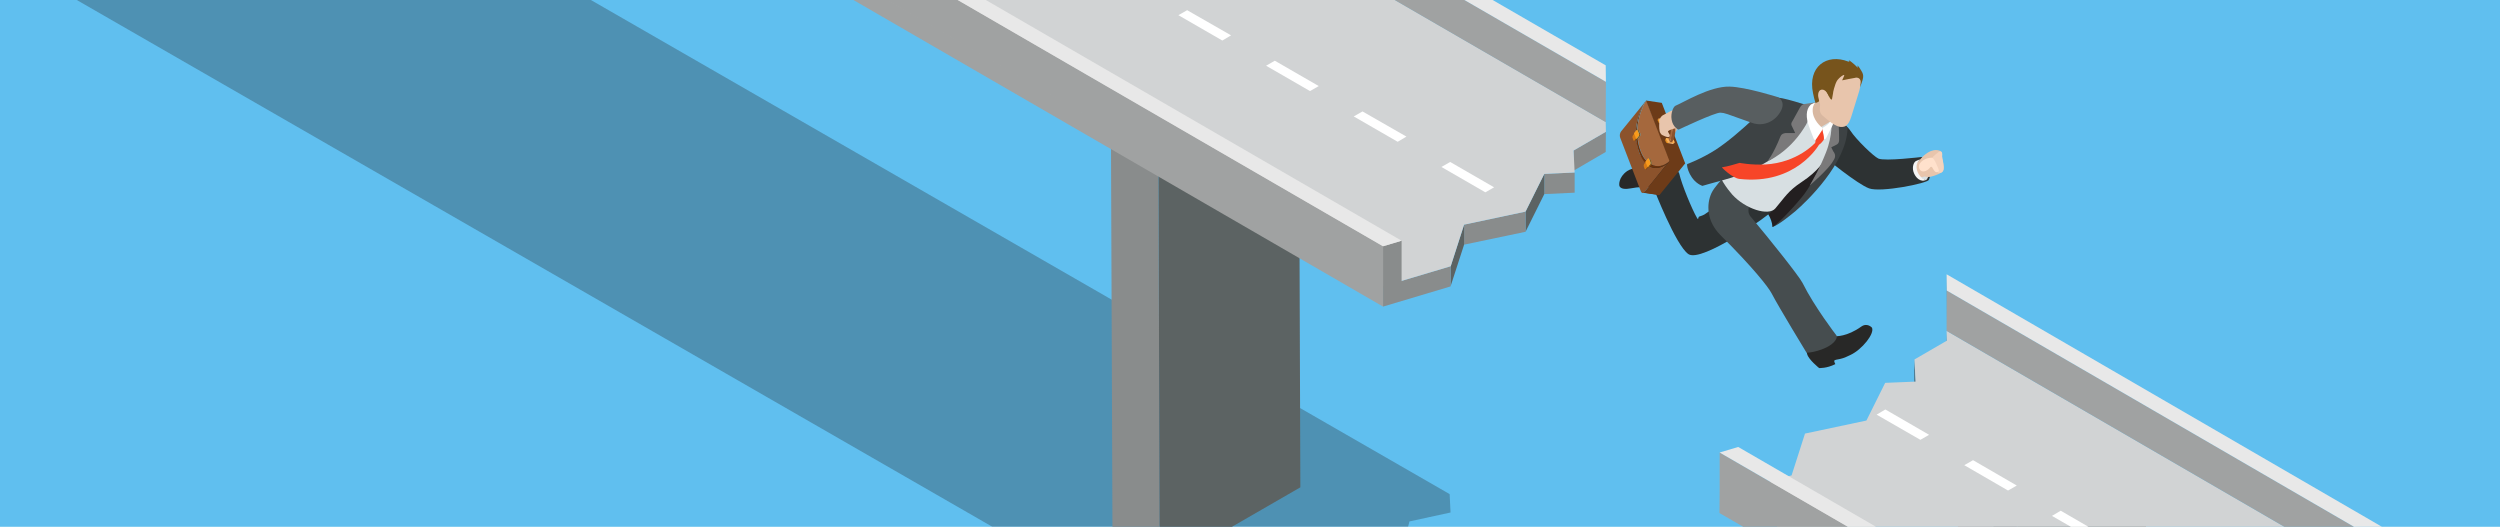 <?xml version="1.0" encoding="utf-8"?>
<!-- Generator: Adobe Illustrator 21.0.0, SVG Export Plug-In . SVG Version: 6.00 Build 0)  -->
<svg version="1.1" id="Ebene_1" xmlns="http://www.w3.org/2000/svg" xmlns:xlink="http://www.w3.org/1999/xlink" x="0px" y="0px"
	 viewBox="0 0 1400 295" style="enable-background:new 0 0 1400 295;" xml:space="preserve">
<style type="text/css">
	.st0{fill:#60BFEF;}
	.st1{opacity:0.29;}
	.st2{fill:#231F20;}
	.st3{enable-background:new    ;}
	.st4{fill:#898C8C;}
	.st5{fill:#5A5B5D;}
	.st6{fill:#5C6363;}
	.st7{fill:#414244;}
	.st8{fill:#424344;}
	.st9{fill:#D1D3D4;}
	.st10{fill:#6B6C6C;}
	.st11{fill:#A0A2A2;}
	.st12{fill:#8A8B8C;}
	.st13{fill:#E8E8E8;}
	.st14{fill:#FFFFFF;}
	.st15{fill:#2D3233;}
	.st16{fill:#D7DFE2;}
	.st17{fill:#E8C5AC;}
	.st18{fill:#F5F5F5;}
	.st19{fill:#F4D3BD;}
	.st20{fill:#FFE1CC;}
	.st21{fill:#3D4244;}
	.st22{fill:#282827;}
	.st23{fill:#464D4F;}
	.st24{fill:#7A797A;}
	.st25{fill:#D8B7A0;}
	.st26{fill:#6D320A;}
	.st27{fill:#723919;}
	.st28{fill:#8C532C;}
	.st29{fill:#5C361D;}
	.st30{fill:#A5683D;}
	.st31{fill:#6D3B18;}
	.st32{fill:#75460D;}
	.st33{fill:#EB921A;}
	.st34{fill:#D87A13;}
	.st35{fill:#89550F;}
	.st36{fill:#F99B1C;}
	.st37{clip-path:url(#SVGID_2_);enable-background:new    ;}
	.st38{clip-path:url(#SVGID_4_);enable-background:new    ;}
	.st39{fill:#EA921A;}
	.st40{fill:#FFC585;}
	.st41{clip-path:url(#SVGID_6_);enable-background:new    ;}
	.st42{fill:#FFB255;}
	.st43{clip-path:url(#SVGID_8_);enable-background:new    ;}
	.st44{clip-path:url(#SVGID_10_);enable-background:new    ;}
	.st45{clip-path:url(#SVGID_12_);enable-background:new    ;}
	.st46{clip-path:url(#SVGID_15_);enable-background:new    ;}
	.st47{fill:#585E60;}
	.st48{fill:#77541C;}
	.st49{fill:#F74528;}
	.st50{opacity:0.29;fill:#231F20;enable-background:new    ;}
</style>
<g id="ref">
</g>
<g id="bg">
	<rect x="-662.4" y="-230.3" class="st0" width="2749.3" height="841.9"/>
</g>
<g id="Layer_1">
	<g>
		<g>
			<g>
				<g class="st1">
					<polygon class="st2" points="746.3,350.2 758.3,323.8 783.2,315.3 789.3,292 812.3,287 811.8,276.7 -414.2,-428.7 
						-477.9,-299.7 709.7,383.6 711.3,361.2 					"/>
					<polygon class="st2" points="1639.9,749.8 1024.1,394.2 1024.8,407.3 1001.7,412.3 995.7,435.6 970.8,444.1 958.8,470.5 
						923.7,481.5 922.4,501.3 1496,832.8 					"/>
				</g>
				<g>
					<g class="st3">
						<g>
							<polygon class="st4" points="1124,588.3 1097.4,572.9 1096.4,283.3 1122.9,298.7 							"/>
						</g>
						<g>
							<polygon class="st5" points="1122.9,298.7 1096.4,283.3 1175.1,237.8 1201.6,253.3 							"/>
						</g>
						<g>
							<polygon class="st6" points="1201.6,253.3 1202.7,542.9 1124,588.3 1122.9,298.7 							"/>
						</g>
					</g>
				</g>
				<g>
					<g class="st3">
						<g>
							<polygon class="st7" points="1090.2,190.8 1090.1,202.1 1090.1,196.6 1090.1,185.3 							"/>
						</g>
						<g>
							<polygon class="st8" points="1072.7,213.7 1072.7,225 1072.1,212.6 1072.1,201.3 							"/>
						</g>
						<g>
							<polygon class="st9" points="1891.2,649.9 1749.4,732.3 965.4,277.5 1003.3,266.2 1010.8,242.8 1045.2,235.5 1055.7,214.4 
								1072.7,213.7 1072.1,201.3 1090.2,190.8 1090.1,185.3 							"/>
						</g>
					</g>
				</g>
				<g class="st3">
					<g>
						<polygon class="st10" points="1090.2,162.7 1090.1,185.3 1090.1,176.2 1090.1,153.6 						"/>
					</g>
					<g>
						<polygon class="st11" points="1891.1,627.3 1891.1,649.8 1090.1,185.3 1090.2,162.7 						"/>
					</g>
					<g>
						<polygon class="st12" points="1899,622.8 1898.9,645.3 1891.1,649.8 1891.1,627.3 						"/>
					</g>
					<g>
						<polygon class="st13" points="1899,622.8 1891.1,627.3 1090.2,162.7 1090.1,153.6 						"/>
					</g>
				</g>
				<g class="st3">
					<polygon class="st11" points="1617.4,632.3 963,253.4 963,275.5 962.9,287.3 1617.2,666 					"/>
					<g>
						<polygon class="st13" points="1626.1,628.3 1618.2,632.9 963,253.4 973.4,250.3 						"/>
					</g>
				</g>
				<g>
					<g>
						<polygon class="st14" points="1296.4,373.9 1301.3,371.1 1325.8,385.3 1321,388.1 						"/>
					</g>
					<g>
						<polygon class="st14" points="1247.3,345.6 1252.2,342.7 1276.7,356.9 1271.8,359.7 						"/>
					</g>
					<g>
						<polygon class="st14" points="1198.2,317.2 1203.1,314.4 1227.6,328.6 1222.8,331.4 						"/>
					</g>
					<g>
						<polygon class="st14" points="1149.1,288.9 1154,286 1178.5,300.2 1173.6,303 						"/>
					</g>
					<g>
						<polygon class="st14" points="1100,260.5 1104.9,257.7 1129.4,271.9 1124.5,274.7 						"/>
						<g>
							<polygon class="st14" points="1492.4,487.4 1497.3,484.6 1521.8,498.8 1517,501.6 							"/>
						</g>
						<g>
							<polygon class="st14" points="1443.3,459.1 1448.2,456.2 1472.7,470.4 1467.8,473.2 							"/>
						</g>
						<g>
							<polygon class="st14" points="1394.2,430.7 1399.1,427.9 1423.6,442.1 1418.8,444.9 							"/>
						</g>
						<g>
							<polygon class="st14" points="1345.1,402.4 1350,399.5 1374.5,413.7 1369.6,416.5 							"/>
						</g>
						<g>
							<polygon class="st14" points="1591.4,543.9 1596.3,541.1 1620.8,555.3 1616,558.1 							"/>
						</g>
						<g>
							<polygon class="st14" points="1542.3,515.6 1547.2,512.8 1571.7,526.9 1566.8,529.8 							"/>
						</g>
						<g>
							<polygon class="st14" points="1787.4,657.4 1792.3,654.6 1816.8,668.8 1812,671.6 							"/>
						</g>
						<g>
							<polygon class="st14" points="1738.3,629.1 1743.2,626.3 1767.7,640.4 1762.8,643.3 							"/>
						</g>
						<g>
							<polygon class="st14" points="1689.2,600.8 1694.1,597.9 1718.6,612.1 1713.8,614.9 							"/>
						</g>
						<g>
							<polygon class="st14" points="1640.1,572.4 1645,569.5 1669.5,583.8 1664.6,586.5 							"/>
						</g>
					</g>
					<g>
						<polygon class="st14" points="1050.9,232.2 1055.8,229.3 1080.3,243.5 1075.4,246.3 						"/>
					</g>
				</g>
			</g>
			<g>
				<g>
					<g class="st3">
						<g>
							<polygon class="st4" points="649.5,318.3 623,302.9 621.9,13.3 648.5,28.7 							"/>
						</g>
						<g>
							<polygon class="st5" points="648.5,28.7 621.9,13.3 700.6,-32.2 727.2,-16.7 							"/>
						</g>
						<g>
							<polygon class="st6" points="727.2,-16.7 728.2,272.9 649.5,318.3 648.5,28.7 							"/>
						</g>
					</g>
				</g>
				<g>
					<g class="st3">
						<g>
							<polygon class="st4" points="899.3,73.8 899.2,85.1 881.2,95.6 881.2,84.3 							"/>
						</g>
						<g>
							<polygon class="st4" points="881.8,96.6 881.8,107.9 864.8,108.7 864.8,97.4 							"/>
						</g>
						<g>
							<polygon class="st6" points="864.8,97.4 864.8,108.7 854.3,129.8 854.3,118.5 							"/>
						</g>
						<g>
							<polygon class="st4" points="854.3,118.5 854.3,129.8 819.9,137 819.9,125.8 							"/>
						</g>
						<g>
							<polygon class="st6" points="819.9,125.8 819.9,137 812.3,160.4 812.4,149.1 							"/>
						</g>
						<g>
							<polygon class="st4" points="812.4,149.1 812.3,160.4 774.5,171.7 774.5,160.4 							"/>
						</g>
						<g>
							<polygon class="st11" points="774.5,160.4 774.5,171.7 35.7,-256 35.8,-267.3 							"/>
						</g>
						<g>
							<polygon class="st9" points="899.2,68.3 899.3,73.8 881.2,84.3 881.8,96.6 864.8,97.4 854.3,118.5 819.9,125.8 812.4,149.1 
								774.5,160.4 34.2,-267.8 175.9,-350.2 							"/>
						</g>
					</g>
				</g>
				<g class="st3">
					<g>
						<polygon class="st11" points="899.3,45.8 899.2,68.4 176.5,-349.9 176.5,-372.5 						"/>
					</g>
					<g>
						<polygon class="st13" points="899.2,36.6 899.3,45.8 165.2,-378.5 173.1,-383 						"/>
					</g>
				</g>
				<g class="st3">
					<g>
						<polygon class="st4" points="784.9,134.8 784.9,158 774.5,161.1 774.5,137.9 						"/>
					</g>
					<g>
						<polygon class="st11" points="774.5,137.9 774.5,161.3 35.8,-267.2 35.8,-289.8 						"/>
					</g>
					<g>
						<polygon class="st13" points="784.9,134.8 774.5,137.9 35.8,-289.8 43.7,-294.3 						"/>
					</g>
				</g>
				<g>
					<g>
						<polygon class="st14" points="807.2,93.5 812.1,90.7 836.7,104.9 831.8,107.7 						"/>
					</g>
					<g>
						<polygon class="st14" points="758.1,65.2 763,62.4 787.6,76.5 782.7,79.4 						"/>
					</g>
					<g>
						<polygon class="st14" points="709,36.8 713.9,34 738.5,48.2 733.6,51 						"/>
					</g>
					<g>
						<polygon class="st14" points="659.9,8.5 664.8,5.7 689.4,19.8 684.5,22.7 						"/>
					</g>
					<g>
						<polygon class="st14" points="610.8,-19.9 615.7,-22.7 640.2,-8.5 635.4,-5.7 						"/>
					</g>
					<g>
						<polygon class="st14" points="561.7,-48.2 566.6,-51 591.2,-36.9 586.3,-34 						"/>
					</g>
					<g>
						<polygon class="st14" points="512.6,-76.6 517.5,-79.4 542,-65.2 537.2,-62.4 						"/>
					</g>
				</g>
				<g>
					<g>
						<polygon class="st14" points="463.5,-105.1 468.3,-108 492.9,-93.8 488,-91 						"/>
					</g>
					<g>
						<polygon class="st14" points="414.4,-133.5 419.2,-136.3 443.8,-122.2 438.9,-119.3 						"/>
					</g>
					<g>
						<polygon class="st14" points="365.3,-161.8 370.1,-164.7 394.7,-150.5 389.8,-147.7 						"/>
					</g>
					<g>
						<polygon class="st14" points="316.2,-190.2 321,-193 345.6,-178.9 340.7,-176 						"/>
					</g>
					<g>
						<polygon class="st14" points="267.1,-218.5 271.9,-221.4 296.5,-207.2 291.6,-204.4 						"/>
					</g>
					<g>
						<polygon class="st14" points="218,-246.9 222.8,-249.7 247.4,-235.6 242.5,-232.7 						"/>
					</g>
				</g>
			</g>
			<g>
				<g>
					<path class="st15" d="M1027.6,67.8c0,0,5.1,0.1,8.7,5.5c3.2,4.9,12.8,14.2,15.6,15.5c3.7,1.6,24.3-0.9,24.3-0.9s7.2,5.4,4,12.8
						c-0.9,2-26.9,7.2-33.5,4.8c-6.6-2.4-24.6-17.2-24.6-17.2L1027.6,67.8z"/>
					<path class="st16" d="M1073.1,96.2c-0.9-3,1.3-6.3,2.6-6.7c0.1,0,0.2-0.1,0.2-0.1c1,0.2,2,0.9,2.9,2.8c2.9,5.8,0,8.5,0,8.5
						c-0.1,0.1-0.2,0.1-0.3,0.2C1076.6,100.3,1073.8,98.9,1073.1,96.2z"/>
					<path class="st17" d="M1075.2,89.4c0,0,3.2-4.3,7.4-5.2c2-0.5,4.6,0.1,4.7,1.4c0.2,1.6,0.2,3.2,0.2,3.2s2.2,6.1-0.2,7.7
						c-2.3,1.6-6,2.5-7,2.6c-1.5,0.1-2.5-0.3-2.5-0.3l-3.3,1l-2-7.7L1075.2,89.4z"/>
					<g>
						<path class="st18" d="M1073.1,90.1c0.6-0.2,1.9-0.9,2.2-0.9c-4.5,3.9-0.7,10.5,3.2,11.6c0.1-0.1,0.2-0.1,0.3-0.2
							c-3,1.8-6.2-0.9-7.3-4.5C1070.7,93.2,1071.8,90.6,1073.1,90.1z"/>
						<path class="st18" d="M1078.4,91.5c-0.1-0.1-0.2-0.3-0.3-0.4C1078.2,91.2,1078.3,91.3,1078.4,91.5z"/>
					</g>
					<path class="st19" d="M1085.7,85.1c0,0-3.6,2.6-3.6,3.4s1.6,4.3,1.6,4.3s0.7,3.5,1.6,3.9c0.6,0.3,3.4,0.5,3.2-3
						c-0.1-2.2-0.9-6.1-0.9-6.1s0.3-2.1-0.4-2.6C1086.5,84.4,1085.7,85.1,1085.7,85.1z"/>
					<path class="st20" d="M1075.7,95.6c1.4,1.1,4-0.1,5.3-2c0.1-0.2,0.6-0.4,1,0.1c0.6,0.9,1.3,2.6,2.3,2.7c1.6,0,1.6-0.9,1.4-1.3
						c-0.1-0.3-2.5-6.8-3.8-6.8c-3.3,0.1-5.6,1.6-6.6,3C1074.3,92.6,1074.3,94.5,1075.7,95.6z"/>
				</g>
				<path class="st21" d="M1024,84c3.8-8.1-2.3-18.4-3.8-21.4c2.1,0.8,14.5,6.4,14.4,9.3c-0.4,19.4-22.9,41-29,46.2
					c-1.8,1.5-9.7,8.1-13,9c0,0,1.9-14.1-9.4-18.9C983.1,108.3,1010.7,112.6,1024,84z"/>
				<path class="st2" d="M1010.4,108.7c-4.2,5.5-15.1,17.3-17.8,18.4c-0.1-1.4-0.8-8.4-9.2-14.2l9.9-4.9c6.3-1,16.7-14.2,23.9-21.4
					l6.7-2.2C1023.7,84.4,1015.8,101.6,1010.4,108.7z"/>
				<path class="st22" d="M938,92.8c-0.6-1.6-2.5-5.5-2.5-5.5s-1.8-2.3-10.4,2.5c0,0,0.3,1,0.1,1.5s0,0.8-2.7,1.4
					c-2.1,0.5-8.6,1.2-11.3,3.1c-5.1,3.6-4.4,8-4.4,8s0.1,2.9,6.3,1.7c9-1.8,17.6-0.1,17.6-0.1l7.6-8.6
					C938.4,96.9,938.3,93.8,938,92.8z"/>
				<path class="st15" d="M993.7,117.1c-2,2.9-40.8,30.3-48.2,25.2c-7.1-4.9-19.4-36.8-19.4-36.8c-1-1-0.1-4.8,4.3-7.6
					c1.3-0.8,9.1-4.5,10-0.6c1.4,6.1,7.1,19.9,9.9,24.7c0.9,1.6,0.6-0.4,1.2-0.7c0.4-0.2,1.8-0.5,3-1.2c6.3-4.1,23.7-18,23.7-18
					L993.7,117.1z"/>
				<path class="st22" d="M1012,198.3c0.8,3.1,6.7,7.8,6.7,7.8s4.2,0.3,9.1-2.2c0,0-0.8-1.4-0.6-1.9c0.2-0.5,1.4-0.6,3.3-1
					c2.1-0.5,3.3-1,5.7-2.2c6.5-3,13.7-12,12.1-15.3c0,0-2.6-3-6-0.6c-8,5.7-14,5.4-14.9,5.4c-5,0-7.7-1.5-7.7-1.5l-8.8,5.7
					C1010.7,192.3,1011.5,196.4,1012,198.3z"/>
				<path class="st23" d="M982.1,108.2c0,0-4.2,8.3-2.6,11.7c0.3,0.6,0.4,1,1.6,2.3c9.1,10.8,26.4,32.4,28.3,36.2
					c6.7,13.5,18.9,29.3,18.9,29.3c0.4,0.4,0.7,1.9-1.5,4.1c-4.5,4.5-14.6,6.1-15.2,5.6c0,0-15.2-24.9-19.6-33.3
					c-1.8-3.4-10.3-14.3-28.5-32.4c-7.9-7.9-7.9-17.4-5.1-23.5c1.4-3.2,6.9-9,6.9-9L982.1,108.2z"/>
				<path class="st16" d="M998.8,63.5c1.7-1.8,12.9-1.3,16.3-0.9c3.4,0.4,12.1,5.6,12.1,5.6s-0.9,8-1.2,8.8
					c-0.3,0.6,0.8,13.2-16.9,24.8c-7.9,5.2-9.6,8.7-14.9,14.9c-3.8,4.5-16.9,0.3-24.2-7.8c-2.5-2.8-8.2-10.6-6.7-12.2
					C968.9,90.7,982.1,81,998.8,63.5z"/>
				<path class="st21" d="M944.8,91.9c0,0,7.9-2.9,15.9-8c14-9.1,31-27.1,33.7-29.1c1.7-1.2,20.2,5,20.2,5s-5.6,29-49.1,40.9
					c-6.7,1.8-12.2,3.4-12.2,3.4C946.4,101.4,944.4,93.2,944.8,91.9z"/>
				<path class="st24" d="M1025.6,67.1l2.4-0.8c0,0,0.7,0.9,0.8,1.1c0.8,1.3,0.8,2.7,0.9,3.7c0.2,1.9,0.2,7.6,0.2,7.6
					c-0.1,1.3-0.6,1.9-1.6,2.4l-2.8,1.4l1.1,2.2c2.2,2.7,0.4,4.6-0.2,5.7c-2.5,4.5-13,13.5-13,13.5c2.3-4,5.6-9.5,9.1-18.4
					C1026.5,75.6,1025.6,67.1,1025.6,67.1z"/>
				<path class="st25" d="M936.1,66.5c-1.8,0.4-1,3.8-0.6,5.5c0.1,0.6-5.9-1.4-4.2,2.8c0,0,1.9,1.1,4.3,1.4c0.2,0,1.1,0,2.1-1.4
					c2.7-3.7,2.4-5.1,2-6.7C939.4,66.3,937.9,66,936.1,66.5z"/>
				<g>
					<g class="st3">
						<g class="st3">
							<path class="st26" d="M914.8,75.7c-0.2,0.2-0.3,0.5-0.3,0.8L914.8,75.7z"/>
						</g>
					</g>
					<g>
						<path class="st26" d="M916.8,73.2c0.3-9.7,4.8-16.7,5-17l-0.9,1.2l-0.4,0.8c-1.3,2.3-4.2,8.4-4.4,16L916.8,73.2z"/>
					</g>
					<g class="st3">
						<g class="st3">
							<path class="st26" d="M921,91.6c-0.2,0.2-0.3,0.5-0.3,0.8L921,91.6z"/>
						</g>
					</g>
					<g>
						<path class="st27" d="M919.9,107.8l8.8,1.3c0.4,0.1,0.8-0.1,1.1-0.6l-8.8-1.3C920.7,107.7,920.3,107.8,919.9,107.8
							L919.9,107.8z"/>
					</g>
					<g>
						<path class="st28" d="M934.9,90.1l-0.9,1.2l-0.6,0.5c-3.3,2.5-6.7,2.9-9.7,1.4c0,0-4.7-5.1-5.6-7.3c-0.9-2.4-1.6-7-1.8-7.4
							l-0.3-4.1c0.2-7.6,3.2-13.7,4.4-16l0.4-0.8l-13,16c-0.7,0.9-0.9,2.4-0.5,3.5l11.6,30.1c0.4,1,1.3,1.2,2,0.3L934.9,90.1z"/>
					</g>
					<g>
						<polygon class="st29" points="934.8,90.3 943.6,91.6 943.7,91.5 934.9,90.1 						"/>
					</g>
					<g>
						<path class="st26" d="M934.8,90.3c-3.4,2.9-7.1,3.5-10.3,1.9c0,0,0,0.1-0.1,0.1l-0.7,0.8c3,1.6,6.4,1.1,9.7-1.4l0.6-0.4
							L934.8,90.3z"/>
					</g>
					<g>
						<path class="st30" d="M921.9,56.2c-0.2,0.4-4.7,7.3-5,17l0.2-0.2c0.3-0.3,0.6-0.3,0.8,0.1l0.7,1.8c0.2,0.4,0.1,1-0.2,1.4
							l-1.2,1.5c0.3,2.3,0.8,4.7,1.7,7s2,4.1,3.3,5.4l1.1-1.3c0.3-0.3,0.6-0.3,0.8,0.1l0.7,1.8c0.1,0.4,0.1,0.9-0.1,1.3
							c3.2,1.7,6.9,1.1,10.3-1.9l0.2-0.2l-4.1-10.6l-0.6-1.5l-3.7-9.5l-0.6-1.5L921.9,56.2z"/>
					</g>
					<path class="st31" d="M930.6,57.6l-8.8-1.3l13.1,33.9l-0.9,1.1l-13,16c-0.4,0.4-0.7,0.6-1.1,0.6l8.8,1.3
						c0.4,0.1,0.8-0.1,1.1-0.6l13.9-17.1L930.6,57.6z"/>
					<g>
						<path class="st26" d="M922.1,90.2c-1.3-1.3-2.4-3.1-3.3-5.4c-0.9-2.4-1.5-4.8-1.7-7l-0.7-0.3l-0.2,0.5c0.3,2.3,1,5.4,1.9,7.8
							c0.9,2.3,2,4.1,3.3,5.4L922.1,90.2z"/>
					</g>
					<path class="st32" d="M922.8,93.3l-1,1.3c-0.1,0.2-0.3,0.2-0.4,0.2l0.4,0.1c0.1,0,0.3,0,0.4-0.2l1-1.3L922.8,93.3z"/>
					<g>
						<polygon class="st33" points="922.8,93.3 923.1,93.3 922.1,90.6 921.7,90.6 						"/>
					</g>
					<g>
						<path class="st34" d="M921.7,90.6l-1,1.3c-0.2,0.3-0.3,0.9-0.2,1.2l0.5,1.4c0.1,0.4,0.5,0.4,0.7,0.1l1-1.3L921.7,90.6z"/>
					</g>
					<path class="st35" d="M924.9,90.9l-0.7-1.8c-0.1-0.2-0.2-0.3-0.4-0.4l-0.7-0.1c0.1,0,0.3,0.1,0.4,0.4l0.7,1.8
						c0.1,0.4,0.1,1-0.2,1.4l-1.3,1.6l0.7,0.1l1.3-1.6C924.9,91.9,925,91.3,924.9,90.9z"/>
					<g>
						<path class="st36" d="M923.5,89c-0.2-0.4-0.5-0.5-0.8-0.1l-1.3,1.6l1.3,3.3l1.3-1.6c0.3-0.3,0.4-1,0.2-1.4L923.5,89z"/>
					</g>
					<g>
						<g class="st3">
							<path class="st32" d="M916.4,77.3l-1,1.3c-0.1,0.2-0.3,0.2-0.4,0.2l0.4,0.1c0.1,0,0.3,0,0.4-0.2l1-1.3L916.4,77.3z"/>
							<g>
								<polygon class="st33" points="916.4,77.3 916.8,77.3 915.8,74.7 915.4,74.6 								"/>
							</g>
							<g>
								<path class="st34" d="M915.4,74.6l-1,1.3c-0.2,0.3-0.3,0.9-0.2,1.2l0.5,1.4c0.1,0.4,0.5,0.4,0.7,0.1l1-1.3L915.4,74.6z"/>
							</g>
						</g>
					</g>
					<path class="st35" d="M918.5,74.9l-0.7-1.8c-0.1-0.2-0.2-0.3-0.4-0.4l-0.7-0.1c0.1,0,0.3,0.1,0.4,0.4l0.7,1.8
						c0,0.1,0,0.2,0.1,0.3c0,0,0,0,0,0.1c0,0.4-0.1,0.8-0.3,1.1l-1.3,1.6L917,78l1.3-1.6C918.6,76,918.7,75.3,918.5,74.9z"/>
					<g>
						<path class="st36" d="M917.1,73.1c-0.2-0.4-0.5-0.5-0.8-0.1l-1.3,1.6l1.3,3.3l1.3-1.6c0.3-0.3,0.4-1,0.2-1.4L917.1,73.1z"/>
					</g>
					<g>
						<g class="st3">
							<g class="st3">
								<g>
									<g>
										<defs>
											<path id="SVGID_1_" d="M937.3,80.5l0.4-0.6c-0.1,0.1-0.2,0.2-0.4,0.1l-0.4,0.6C937.1,80.7,937.2,80.6,937.3,80.5z"/>
										</defs>
										<clipPath id="SVGID_2_">
											<use xlink:href="#SVGID_1_"  style="overflow:visible;"/>
										</clipPath>
										<g class="st37">
											<path class="st36" d="M937.3,80.1l-0.4,0.6c0.2,0,0.3,0,0.4-0.1l0.4-0.6C937.7,80.1,937.5,80.1,937.3,80.1L937.3,80.1z"
												/>
										</g>
									</g>
								</g>
							</g>
							<g class="st3">
								<g>
									<g>
										<defs>
											<path id="SVGID_3_" d="M932.9,77.5l-0.4,0.6c-0.1,0.1-0.1,0.3,0,0.4l0.4-0.6C932.9,77.7,932.9,77.6,932.9,77.5z"/>
										</defs>
										<clipPath id="SVGID_4_">
											<use xlink:href="#SVGID_3_"  style="overflow:visible;"/>
										</clipPath>
										<g class="st38">
											<path class="st39" d="M932.9,77.5l-0.4,0.6c-0.1,0.1-0.1,0.3,0,0.4l0.4-0.6C932.9,77.7,932.9,77.6,932.9,77.5L932.9,77.5
												z"/>
										</g>
									</g>
								</g>
							</g>
							<g>
								<polygon class="st39" points="932.9,77.9 932.5,78.5 932.8,79.4 933.3,78.8 								"/>
							</g>
							<g>
								<polygon class="st40" points="934.2,79.6 933.8,80.1 936.9,80.6 937.3,80.1 								"/>
							</g>
							<g class="st3">
								<g>
									<g>
										<defs>
											<path id="SVGID_5_" d="M933.3,78.8l-0.4,0.6c0.1,0.4,0.6,0.7,1,0.8l0.4-0.6C933.8,79.5,933.4,79.2,933.3,78.8z"/>
										</defs>
										<clipPath id="SVGID_6_">
											<use xlink:href="#SVGID_5_"  style="overflow:visible;"/>
										</clipPath>
										<g class="st41">
											<path class="st36" d="M933.3,78.8l-0.4,0.6c0.1,0.4,0.6,0.7,1,0.8l0.4-0.6C933.8,79.5,933.4,79.2,933.3,78.8L933.3,78.8z
												"/>
										</g>
									</g>
								</g>
							</g>
							<g>
								<path class="st42" d="M933.4,77.3c-0.4-0.1-0.6,0.2-0.5,0.6l0.3,0.9c0.1,0.4,0.6,0.7,1,0.8l3.1,0.5c0.4,0.1,0.6-0.2,0.5-0.6
									l-0.4-0.9c-0.1-0.4-0.6-0.7-1-0.8L933.4,77.3z"/>
							</g>
						</g>
					</g>
					<g>
						<g class="st3">
							<g class="st3">
								<g>
									<g>
										<defs>
											<path id="SVGID_7_" d="M933.1,69.4l0.4-0.6c-0.1,0.1-0.2,0.1-0.4,0.1l-0.4,0.6C932.9,69.6,933,69.5,933.1,69.4z"/>
										</defs>
										<clipPath id="SVGID_8_">
											<use xlink:href="#SVGID_7_"  style="overflow:visible;"/>
										</clipPath>
										<g class="st43">
											<path class="st36" d="M933.1,69l-0.4,0.6c0.2,0,0.3,0,0.4-0.1l0.4-0.6C933.5,69,933.3,69,933.1,69L933.1,69z"/>
										</g>
									</g>
								</g>
							</g>
							<g class="st3">
								<g>
									<g>
										<defs>
											<path id="SVGID_9_" d="M928.7,66.4l-0.4,0.6c-0.1,0.1-0.1,0.3,0,0.4l0.4-0.6C928.6,66.6,928.7,66.5,928.7,66.4z"/>
										</defs>
										<clipPath id="SVGID_10_">
											<use xlink:href="#SVGID_9_"  style="overflow:visible;"/>
										</clipPath>
										<g class="st44">
											<path class="st39" d="M928.7,66.4l-0.4,0.6c-0.1,0.1-0.1,0.3,0,0.4l0.4-0.6C928.6,66.6,928.7,66.5,928.7,66.4L928.7,66.4
												z"/>
										</g>
									</g>
								</g>
							</g>
							<g>
								<polygon class="st39" points="928.7,66.8 928.3,67.4 928.6,68.3 929.1,67.7 								"/>
							</g>
							<g>
								<polygon class="st40" points="930,68.5 929.6,69 932.7,69.5 933.1,69 								"/>
							</g>
							<g class="st3">
								<g>
									<g>
										<defs>
											<path id="SVGID_11_" d="M929.1,67.7l-0.4,0.6c0.1,0.4,0.6,0.7,1,0.8l0.4-0.6C929.6,68.4,929.2,68.1,929.1,67.7z"/>
										</defs>
										<clipPath id="SVGID_12_">
											<use xlink:href="#SVGID_11_"  style="overflow:visible;"/>
										</clipPath>
										<g class="st45">
											<path class="st36" d="M929.1,67.7l-0.4,0.6c0.1,0.4,0.6,0.7,1,0.8l0.4-0.6C929.6,68.4,929.2,68.1,929.1,67.7L929.1,67.7z
												"/>
										</g>
									</g>
								</g>
							</g>
							<g>
								<path class="st42" d="M929.2,66.3c-0.4-0.1-0.6,0.2-0.5,0.6l0.3,0.9c0.1,0.4,0.6,0.7,1,0.8l3.1,0.5c0.4,0.1,0.6-0.2,0.5-0.6
									l-0.4-0.9c-0.1-0.4-0.6-0.7-1-0.8L929.2,66.3z"/>
							</g>
						</g>
					</g>
					<g>
						<g>
							<path id="SVGID_13_" class="st28" d="M934.2,67.9l-1.4-0.2c-0.7-0.1-1.4,0.1-2.1,0.6l1.4,0.2C932.8,68,933.5,67.8,934.2,67.9
								z"/>
						</g>
						<g>
							<g>
								<defs>
									<path id="SVGID_14_" d="M934.2,67.9l-1.4-0.2c-0.7-0.1-1.4,0.1-2.1,0.6l1.4,0.2C932.8,68,933.5,67.8,934.2,67.9z"/>
								</defs>
								<clipPath id="SVGID_15_">
									<use xlink:href="#SVGID_14_"  style="overflow:visible;"/>
								</clipPath>
								<g class="st46">
									<path class="st28" d="M930.7,68.3l1.4,0.2c0.7-0.5,1.4-0.7,2.1-0.6l-1.4-0.2C932.1,67.6,931.4,67.8,930.7,68.3L930.7,68.3z
										"/>
								</g>
							</g>
						</g>
					</g>
					<path class="st28" d="M934.5,65.9c3.9,0.6,5,8.6,1.9,13.7l-1.4-0.2c3.1-5.1,2-13.1-1.9-13.7L934.5,65.9z"/>
					<g>
						<path class="st30" d="M936.1,68.7c-1.2-3.2-3.8-3.9-6-1.9l0.6,1.5c1.7-1.3,3.5-0.7,4.4,1.6c0.9,2.3,0.6,5.6-0.7,7.9l0.6,1.5
							C936.8,76.4,937.3,71.9,936.1,68.7z"/>
					</g>
				</g>
				<path class="st17" d="M942.1,62l-0.7,5.1l0.3,1.8l-1.2,2.4c0,0-6.9,1.4-6.4,2.5c0.1,0.3,0.9,1.6,0.9,1.6s1.1,2.9-4,0.3
					c-1.3-0.6-1.6-2.3-1.6-2.3c-0.4-1.8-0.2-4.6-0.2-5c0.1-3,2.1-3.9,2.1-3.9l3.9-2.1C936.9,61.5,941,60,942.1,62z"/>
				<path class="st47" d="M936.1,66.9c-0.6-3.6,1-7.2,2.2-7.7c4.4-1.8,19.3-11,30.3-10.7c8.9,0.2,26.7,5.8,26.7,5.8
					c1,0.2,4.6,2.6,2.1,7.6c-2.9,5.8-9.5,9.3-16.3,6.9c-15.5-5.5-14.9-5.5-17.6-5.7c-2.9-0.3-23.5,9.5-23.5,9.5
					S936.8,71.4,936.1,66.9z"/>
				<path class="st24" d="M1016.7,57.3l-5.8,0.9c0,0-1-0.1-2,0.8c-0.7,0.7-1.3,1.9-1.3,1.9l-3.7,6.7c-1,1.4-1,2.2-0.3,3.3l1.7,3.6
					h-5.3c-1.1,0.2-2.2,0.3-2.9,1.8c-4.1,10.3-7.4,14.1-7.4,14.1s11.7-4.8,20.4-18.5c2-3.1,2.3-3.7,3.3-7.8
					C1015.1,57.6,1016.7,57.3,1016.7,57.3z"/>
				<path class="st25" d="M1017.9,72.3c-6.3-2.5-3.7-9.8-2.5-14.3l9.4-4.4l3.6,12.4L1017.9,72.3z"/>
				<path class="st14" d="M1021,71.4c-0.8,0.5-0.5,1.4-0.4,2l0.8,4c0.3,1.2,1.1,0.3,1.5-0.6l3.4-6.8c1.5-3.7,0.1-4.8,0.1-4.8
					s-0.4,0.9-1,2C1024.7,68.6,1024,69.7,1021,71.4z"/>
				<path class="st17" d="M1032.4,41.4L1032.4,41.4l-10.3-1.4l-2.8,18.5c0,1.3-1,4.1,1.3,6.2c0,0,4.1,3.5,5.3,4.3
					c1.3,0.8,3.6,2.3,5.7,2.1c1.2-0.1,3.4-0.2,5.1-5.7c0.1-0.3,4.5-14.5,4.5-14.5l1.5-7L1032.4,41.4z"/>
				<path class="st48" d="M1040.1,36.6c0.7,0.4,2.1,2.7,2.4,3.3c1.5,2.4,0.8,4.1,0,6.6c-0.6,2-0.9,2.3-0.9,2.2
					c0.1,0,0.1-0.6,0.3-1.8c0.6-3.4-2.1-3.7-3.1-3.3c0,0-7.2,1.3-7.2,1.4c-0.1,0.1,1.4-2.9,1.2-3c-0.6-0.2-2.5,1.2-3.8,2.8
					c-1.6,2.1-2.8,8.4-2.4,6.9c-0.2,0.8-0.6,3.7-0.7,3.9c-0.3,0.3-0.6,0.3-1.4-1.1c0,0-1.7-2.9-2.2-3.2c-1.8-0.9-2.8,4.5-2.8,4.5
					c-0.3,0.9-2.7,2.2-2.9,1.7c-0.5-1.5-1-3.9-1.3-5.3c-3.1-14.7,7.5-22.5,19.8-17.7c0.1,0,1.1,0.1,0.2-0.8c-0.3-0.4,3,2,4.8,4
					C1040.7,38.6,1040.1,36.6,1040.1,36.6z"/>
				<path class="st17" d="M1020.7,50.2c2.1,0.2,3,3.3,3,3.3l-0.8,4.7c0,0-0.4,2.1-1.4,2.2c-1.6,0.1-2.2-2-2.7-3.6
					c0-0.1-0.4-1.7-0.4-1.8C1017.8,53.1,1018.2,49.9,1020.7,50.2z"/>
				<path class="st49" d="M1018.6,81.1c1.4-0.9,2.3-2.3,2.7-2.8c0,0,0.3-0.7-0.1-2.7c-0.2-0.9-0.8-3.6-0.8-3.6h-0.6l-2.6,3.3
					c0,0-0.5,4.2-0.7,4.7c0,0-9.8,11.1-27.9,12.1c-8.1,0.4-14.4-0.9-14.4-0.9s-7.2,2.2-9.9,2.5c-0.3,0,5.9,6.1,9.8,6.5
					C1005.8,103.8,1018.6,81.1,1018.6,81.1z"/>
				<path class="st14" d="M1016.5,57.5c0,0-1.3,1.3-1.4,3.8c-0.3,6,5.2,10.1,5.2,10.1c0.6,0.6,0.4,0.9-0.3,2.1l-2.8,4.2
					c-0.7,1.1-1.2,0.7-1.5,0c0,0-2-5-2.7-7c-1.7-4.7-1.8-9.3,0.9-12C1014.4,58.2,1016.5,57.5,1016.5,57.5z"/>
			</g>
			<path class="st50" d="M919.9,341.1c-21.5-7.3-30.6-20.7-65.6-18.3c-35,2.5-26.5,17.6,10.4,32.5c37,14.9,58.1,7.9,85.4,18.8
				c27.3,10.9,71.2,24.5,42.7-6.6C964.5,336.5,952.4,352.2,919.9,341.1z"/>
		</g>
	</g>
</g>
<g id="txt">
</g>
</svg>
